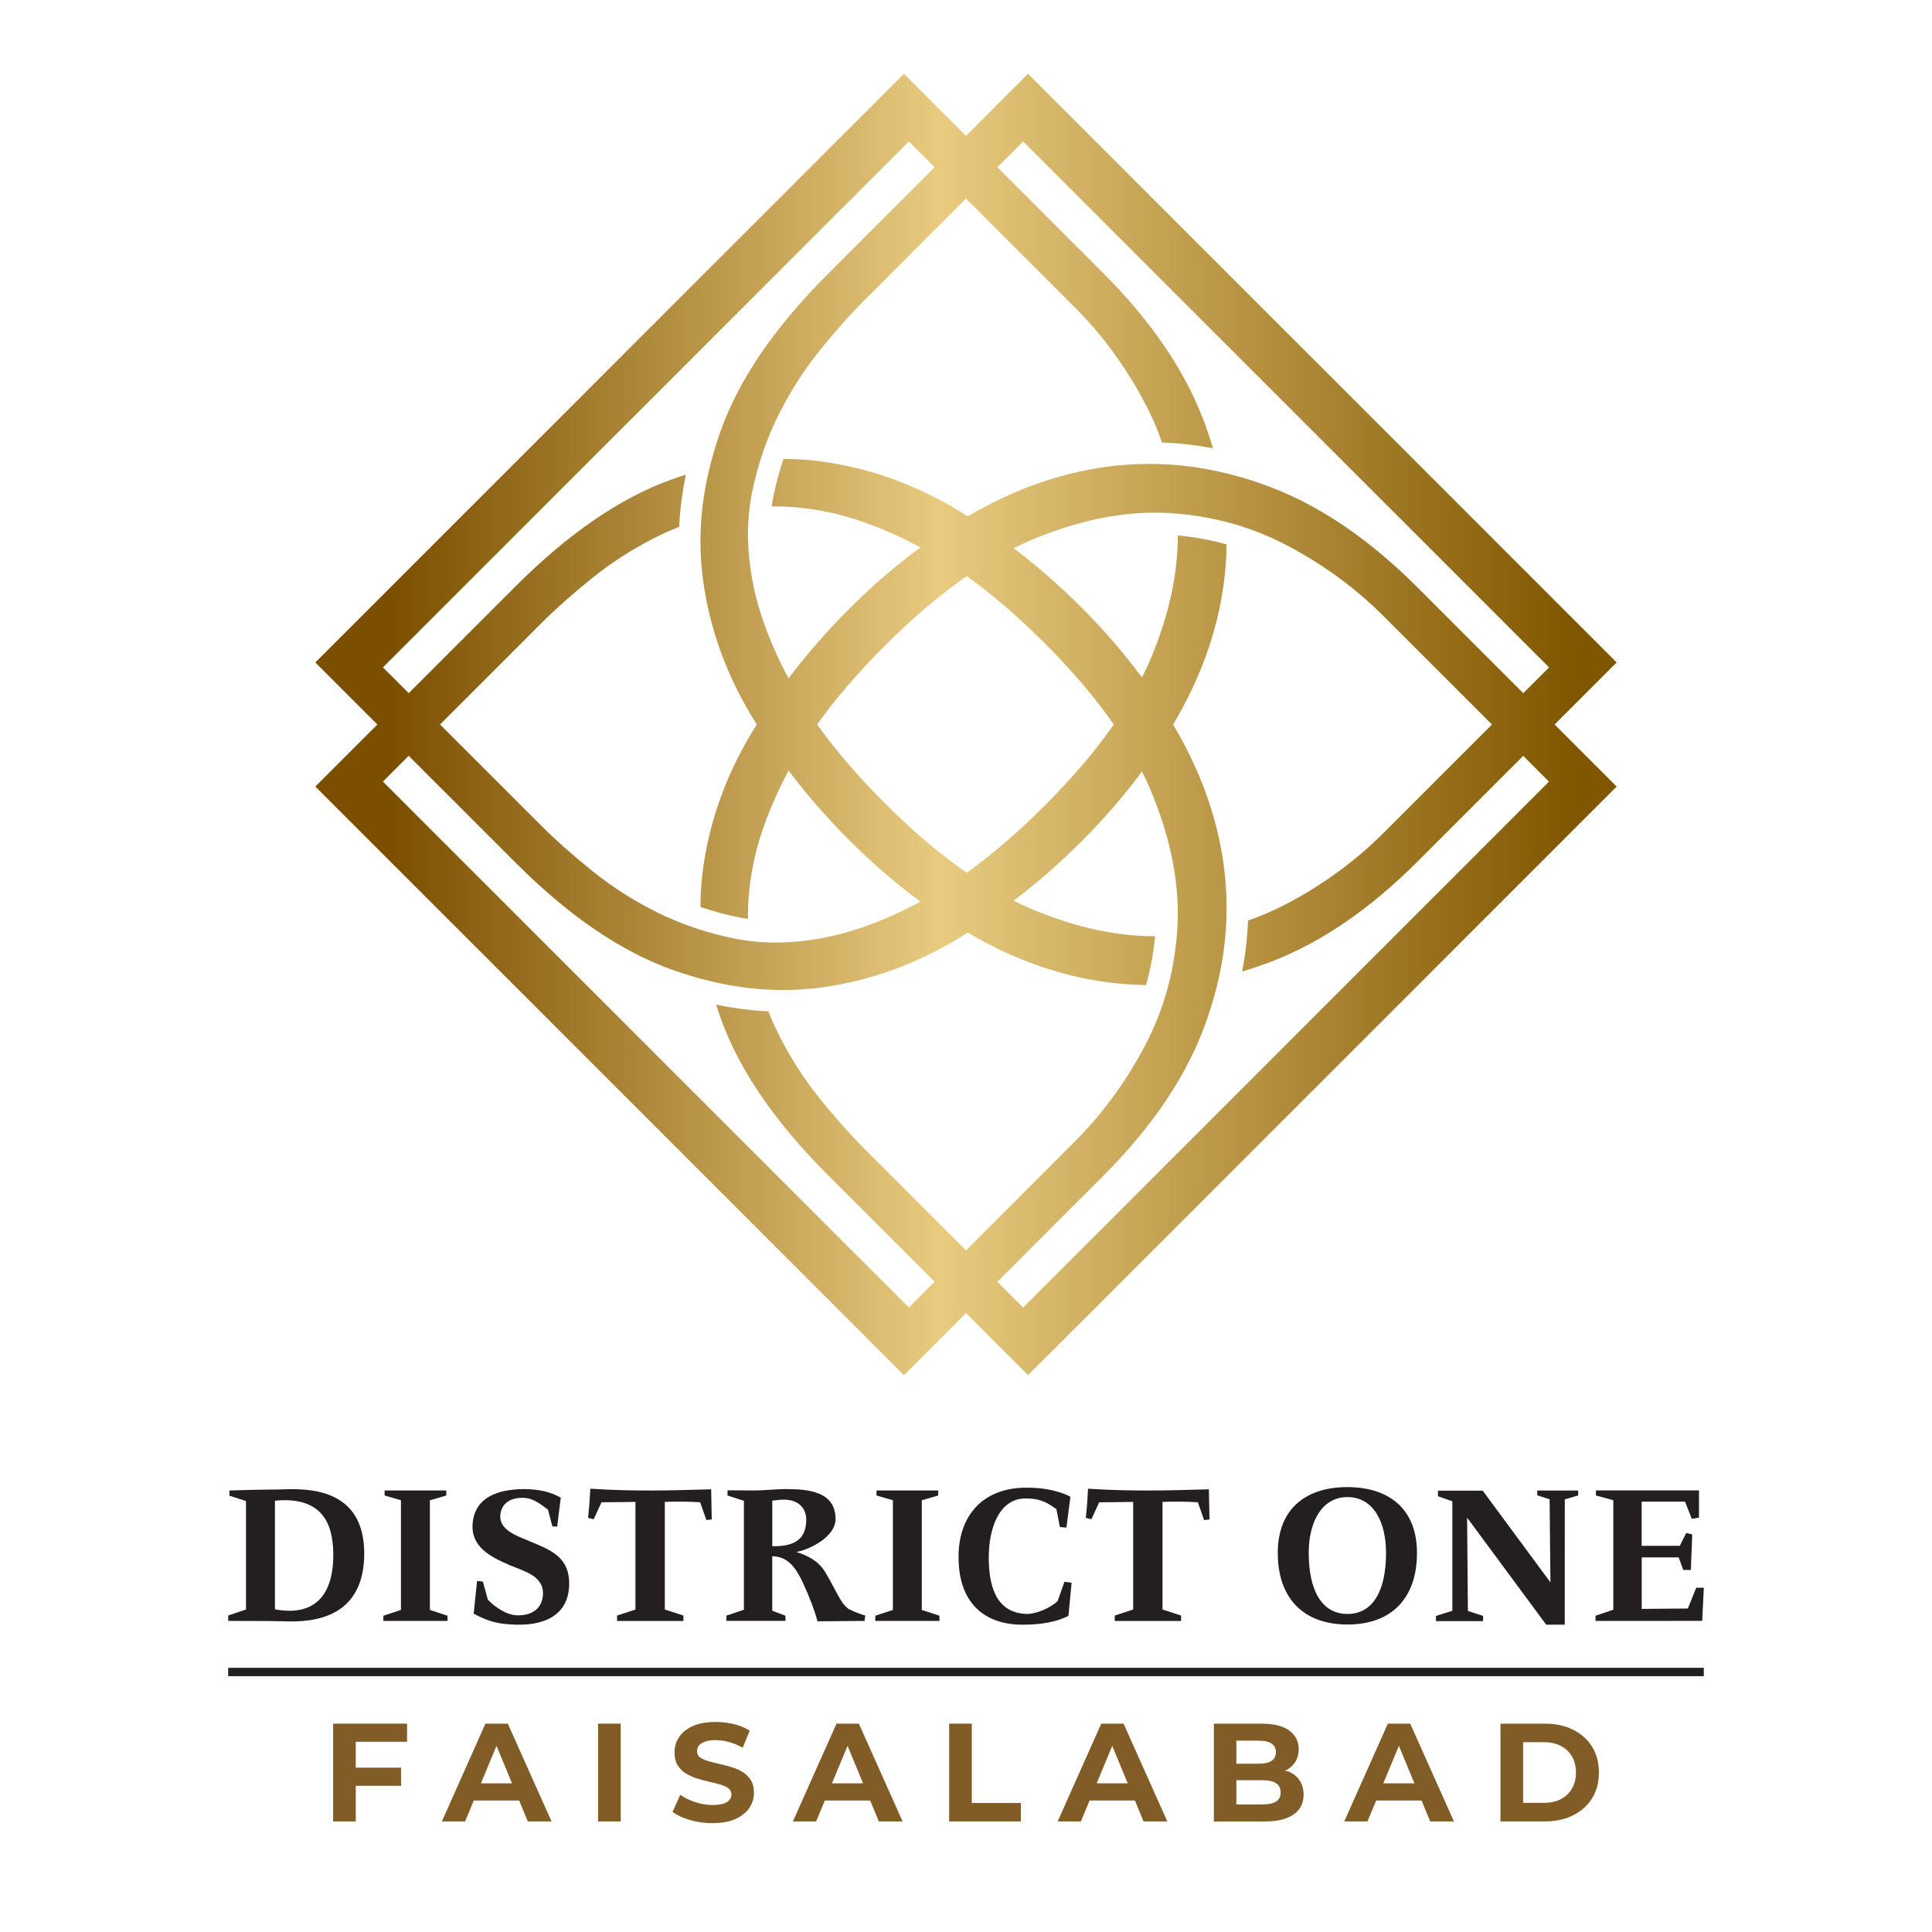 <?xml version="1.0" encoding="utf-8"?>
<!-- Generator: Adobe Illustrator 26.3.1, SVG Export Plug-In . SVG Version: 6.00 Build 0)  -->
<svg version="1.1" id="Layer_1" xmlns="http://www.w3.org/2000/svg" xmlns:xlink="http://www.w3.org/1999/xlink" x="0px" y="0px"
	 viewBox="0 0 64 64" style="enable-background:new 0 0 64 64;" xml:space="preserve">
<style type="text/css">
	
		.st0{clip-path:url(#SVGID_00000154406899035963045790000016360114040177720488_);fill:url(#SVGID_00000018207763447798692790000013161244952389021610_);}
	.st1{fill:none;stroke:#231F20;stroke-width:0.277;stroke-miterlimit:10;}
	.st2{fill:#231F20;}
	.st3{fill:#825C26;}
</style>
<g>
	<g>
		<defs>
			<path id="SVGID_1_" d="M20.887,34.093l-0.311-0.311l-7.891-7.891l0.854-0.854l3.55,3.55c1.748,1.748,3.472,2.926,5.175,3.536
				c0.152,0.054,0.304,0.105,0.455,0.152c1.099,0.348,2.178,0.522,3.235,0.52c0.425,0,0.847-0.028,1.266-0.085
				c1.602-0.219,3.127-0.77,4.574-1.652c0.088-0.054,0.176-0.109,0.264-0.164c0.153,0.089,0.306,0.176,0.46,0.259
				c1.548,0.838,3.132,1.32,4.752,1.447c0.232,0.018,0.463,0.028,0.695,0.03c0.147-0.521,0.246-1.06,0.298-1.615
				c-1.273,0.001-2.614-0.29-4.024-0.873c-0.219-0.091-0.44-0.193-0.662-0.303c0.783-0.596,1.532-1.25,2.245-1.963
				c0.75-0.75,1.418-1.523,2.007-2.321c0.115,0.229,0.22,0.456,0.314,0.682c0.583,1.41,0.874,2.751,0.873,4.024
				c0,0.157-0.004,0.313-0.013,0.468c-0.053,0.915-0.224,1.785-0.51,2.611c-0.156,0.449-0.345,0.885-0.569,1.308
				c-0.637,1.202-1.411,2.258-2.321,3.168L32,41.422l-3.359-3.359c-0.473-0.473-0.974-1.038-1.502-1.693
				c-0.528-0.655-0.987-1.379-1.379-2.171c-0.112-0.227-0.215-0.46-0.309-0.698c-0.571-0.027-1.147-0.101-1.727-0.221
				c0.048,0.151,0.098,0.303,0.152,0.455c0.61,1.703,1.789,3.427,3.536,5.175l3.55,3.55l-0.854,0.854L20.887,34.093z M29.324,26.621
				c-0.901-0.901-1.653-1.775-2.257-2.622c0.604-0.847,1.356-1.721,2.257-2.622c0.917-0.917,1.818-1.68,2.702-2.293
				c0.839,0.601,1.704,1.346,2.596,2.238c0.908,0.908,1.665,1.8,2.274,2.676c-0.609,0.876-1.367,1.768-2.275,2.676
				c-0.892,0.892-1.757,1.637-2.595,2.238C31.141,28.301,30.241,27.538,29.324,26.621 M35.823,20.122
				c-0.713-0.713-1.462-1.368-2.245-1.963c0.222-0.111,0.442-0.213,0.661-0.303c1.41-0.583,2.751-0.874,4.024-0.873
				c0.157,0,0.313,0.004,0.468,0.013c0.914,0.053,1.785,0.224,2.611,0.51c0.449,0.156,0.885,0.345,1.308,0.569
				c1.202,0.637,2.258,1.411,3.168,2.321L49.423,24l-3.605,3.605c-0.91,0.91-1.966,1.684-3.168,2.321
				c-0.423,0.224-0.859,0.413-1.308,0.569c-0.021,0.561-0.086,1.123-0.192,1.686c0.336-0.099,0.672-0.212,1.008-0.343
				c1.639-0.637,3.241-1.739,4.806-3.304l3.495-3.495l0.854,0.854l-10.219,10.22l-7.202,7.202l-0.854-0.854l3.495-3.495
				c1.566-1.566,2.667-3.167,3.304-4.806c0.131-0.336,0.245-0.672,0.343-1.008c0.313-1.065,0.463-2.127,0.452-3.185
				c-0.003-0.232-0.012-0.463-0.03-0.695c-0.127-1.62-0.61-3.204-1.447-4.752c-0.094-0.174-0.192-0.347-0.294-0.519
				c0.101-0.172,0.199-0.345,0.294-0.519c0.838-1.548,1.32-3.132,1.447-4.752c0.018-0.231,0.028-0.463,0.03-0.695
				c-0.521-0.147-1.06-0.246-1.615-0.298c0.001,1.273-0.29,2.614-0.873,4.024c-0.094,0.226-0.199,0.454-0.314,0.682
				C37.241,21.645,36.573,20.871,35.823,20.122 M12.685,22.108l7.486-7.486l0.392-0.392l0.324-0.323l9.221-9.221l0.854,0.854
				l-3.55,3.55c-1.748,1.748-2.926,3.472-3.536,5.175c-0.054,0.152-0.105,0.304-0.152,0.455c-0.348,1.1-0.522,2.178-0.52,3.235
				c0.001,0.425,0.029,0.848,0.086,1.266c0.219,1.602,0.77,3.127,1.652,4.574c0.042,0.069,0.085,0.137,0.127,0.205
				c-0.043,0.068-0.085,0.136-0.127,0.205c-0.882,1.447-1.433,2.972-1.652,4.574c-0.057,0.419-0.085,0.841-0.086,1.266
				c0.422,0.144,0.861,0.262,1.316,0.351c0.085,0.017,0.172,0.031,0.259,0.044c-0.01-0.583,0.048-1.191,0.177-1.825
				c0.198-0.973,0.588-2.003,1.166-3.088c0.606,0.802,1.273,1.567,2.002,2.296c0.765,0.765,1.556,1.447,2.371,2.045
				c-1.093,0.585-2.129,0.978-3.109,1.177c-0.634,0.129-1.242,0.187-1.825,0.177c-0.405-0.007-0.798-0.048-1.179-0.122
				c-0.662-0.13-1.289-0.315-1.882-0.551c-0.238-0.095-0.472-0.197-0.699-0.31c-0.792-0.392-1.516-0.852-2.171-1.379
				c-0.655-0.528-1.22-1.029-1.693-1.502L14.577,24l3.359-3.359c0.473-0.473,1.038-0.974,1.693-1.502
				c0.655-0.527,1.379-0.987,2.171-1.379c0.227-0.112,0.46-0.215,0.699-0.309c0.027-0.571,0.1-1.147,0.221-1.727
				c-0.151,0.048-0.303,0.098-0.455,0.152c-1.703,0.61-3.427,1.789-5.175,3.536l-3.55,3.55L12.685,22.108z M39.838,13.841
				c-0.637-1.639-1.739-3.241-3.304-4.806L33.039,5.54l0.854-0.854l7.486,7.486l0.715,0.715l9.221,9.221l-0.854,0.854l-3.496-3.495
				c-1.566-1.566-3.167-2.667-4.806-3.304c-0.336-0.131-0.672-0.245-1.008-0.343c-1.065-0.313-2.127-0.463-3.185-0.452
				c-0.232,0.003-0.463,0.012-0.695,0.03c-1.62,0.127-3.204,0.61-4.752,1.447c-0.154,0.083-0.307,0.17-0.46,0.259
				c-0.088-0.055-0.175-0.11-0.264-0.164c-1.447-0.882-2.972-1.433-4.574-1.652c-0.419-0.057-0.841-0.085-1.266-0.085
				c-0.144,0.421-0.262,0.861-0.351,1.316c-0.017,0.085-0.031,0.172-0.044,0.259c0.583-0.01,1.191,0.048,1.825,0.177
				c0.979,0.2,2.016,0.592,3.109,1.177c-0.816,0.598-1.606,1.28-2.371,2.045c-0.729,0.729-1.396,1.494-2.002,2.296
				c-0.579-1.085-0.968-2.115-1.166-3.088c-0.129-0.634-0.187-1.242-0.177-1.825c0.007-0.405,0.048-0.798,0.122-1.179
				c0.13-0.662,0.315-1.289,0.551-1.882c0.095-0.238,0.198-0.472,0.31-0.699c0.392-0.792,0.852-1.516,1.379-2.171
				c0.528-0.655,1.029-1.22,1.502-1.693L32,6.577l3.605,3.605c0.91,0.91,1.684,1.966,2.321,3.168
				c0.224,0.423,0.413,0.859,0.569,1.308c0.561,0.021,1.123,0.085,1.686,0.192C40.082,14.513,39.968,14.177,39.838,13.841 M32,4.502
				l-2.056-2.056L19.685,12.704L18.97,13.42l-8.524,8.524L12.502,24l-2.056,2.056l8.929,8.928l0.311,0.311l10.259,10.259L32,43.498
				l2.056,2.056l9.239-9.239l10.259-10.259L51.498,24l2.056-2.056L43.295,11.685l-9.239-9.239L32,4.502z"/>
		</defs>
		<clipPath id="SVGID_00000041295435466015588690000000554593707322966444_">
			<use xlink:href="#SVGID_1_"  style="overflow:visible;"/>
		</clipPath>
		
			<linearGradient id="SVGID_00000003062725211923565340000002150270630988641200_" gradientUnits="userSpaceOnUse" x1="-279.541" y1="-310.016" x2="-279.471" y2="-310.016" gradientTransform="matrix(631.161 0 0 631.161 176444.969 195693.703)">
			<stop  offset="0" style="stop-color:#7C4F00"/>
			<stop  offset="0.465" style="stop-color:#E8CB7F"/>
			<stop  offset="1" style="stop-color:#815600"/>
		</linearGradient>
		
			<rect x="10.446" y="2.446" style="clip-path:url(#SVGID_00000041295435466015588690000000554593707322966444_);fill:url(#SVGID_00000003062725211923565340000002150270630988641200_);" width="43.108" height="43.108"/>
	</g>
</g>
<line class="st1" x1="7.56" y1="55.387" x2="56.44" y2="55.387"/>
<path class="st2" d="M7.56,53.695v-0.179l0.589-0.199v-3.592L7.6,49.546v-0.172c1.237-0.04,1.654-0.026,1.859-0.04
	c1.138-0.04,2.58,0.192,2.607,2.084c0.02,2.157-1.641,2.335-2.66,2.289C9.154,53.701,8.909,53.695,7.56,53.695z M9.108,53.311
	c1.158,0.218,1.952-0.291,1.932-1.866c-0.013-1.006-0.397-1.879-1.932-1.733V53.311z"/>
<path class="st2" d="M14.824,53.523v0.172H12.7v-0.172l0.582-0.192v-3.632L12.74,49.54v-0.166h2.044v0.166l-0.543,0.159
	c0,3.632,0,0,0,3.632L14.824,53.523z"/>
<path class="st2" d="M15.691,53.456l0.113-1.085l0.192,0.02l0.165,0.602c0.245,0.251,0.622,0.509,0.973,0.516
	c0.457,0.013,0.82-0.199,0.853-0.681c0.033-0.628-0.622-0.774-1.098-0.979c-0.675-0.285-1.303-0.629-1.231-1.396
	c0.079-0.867,0.86-1.118,1.681-1.125c0.503,0,0.887,0.086,1.237,0.284l-0.119,0.959l-0.159-0.007l-0.146-0.556
	c-0.271-0.199-0.516-0.41-0.9-0.39c-0.635,0.027-0.681,0.496-0.681,0.622c0,0.457,0.582,0.648,0.906,0.787
	c0.761,0.318,1.409,0.536,1.376,1.502c-0.033,0.9-0.708,1.317-1.753,1.29C16.538,53.8,16.247,53.747,15.691,53.456z"/>
<path class="st2" d="M23.194,49.765c-0.371-0.027-0.807-0.027-1.171-0.013v3.566l0.615,0.199v0.179h-2.197v-0.179l0.609-0.199
	v-3.566c-0.225,0.007-0.681,0.007-1.125,0.013l-0.258,0.562l-0.185-0.046c0.02-0.232,0.04-0.344,0.073-0.966
	c0.82,0.053,1.429,0.06,2.038,0.06c0.629,0,1.184-0.02,1.965-0.04l0.02,0.999l-0.179,0.02L23.194,49.765z"/>
<path class="st2" d="M26.601,52.438c-0.238-0.516-0.503-0.873-1.019-0.887v1.806l0.437,0.165v0.172h-1.958v-0.172l0.582-0.199
	v-3.606L24.1,49.54v-0.172l0.853,0.006c0.423,0,0.681-0.046,1.092-0.046c0.728,0,1.634,0.079,1.634,0.992
	c0,0.589-0.847,1.006-1.297,1.092c0.371,0.119,0.715,0.284,0.939,0.642c0.165,0.265,0.337,0.615,0.496,0.893
	c0.099,0.172,0.192,0.278,0.291,0.351c0.066,0.026,0.232,0.126,0.556,0.218l-0.026,0.179l-1.555,0.013
	C26.978,53.337,26.833,52.94,26.601,52.438z M25.94,49.679c-0.126,0-0.258,0.02-0.357,0.033v1.508
	c0.582,0.007,1.098-0.119,1.125-0.834C26.727,49.864,26.33,49.665,25.94,49.679z"/>
<path class="st2" d="M31.12,53.523v0.172h-2.124v-0.172l0.582-0.192v-3.632l-0.543-0.159v-0.166h2.044v0.166l-0.543,0.159
	c0,3.632,0,0,0,3.632L31.12,53.523z"/>
<path class="st2" d="M34.997,49.996c-0.258-0.185-0.496-0.364-1.045-0.357c-0.867,0.013-1.198,1.012-1.198,1.952
	c0,0.84,0.185,1.846,1.257,1.872c0.298,0.007,0.754-0.179,1.025-0.423l0.225-0.642l0.238,0.033l-0.106,1.098
	c-0.371,0.185-0.84,0.291-1.522,0.291c-1.224,0-2.15-0.681-2.117-2.329c0.026-1.257,0.774-2.21,2.249-2.21
	c0.516,0,0.834,0.073,1.092,0.152c0.212,0.066,0.284,0.106,0.364,0.152l-0.132,1.019l-0.218-0.02L34.997,49.996z"/>
<path class="st2" d="M39.681,49.765c-0.371-0.027-0.807-0.027-1.171-0.013v3.566l0.615,0.199v0.179h-2.196v-0.179l0.609-0.199
	v-3.566c-0.225,0.007-0.681,0.007-1.125,0.013l-0.258,0.562l-0.185-0.046c0.02-0.232,0.04-0.344,0.073-0.966
	c0.82,0.053,1.429,0.06,2.038,0.06c0.628,0,1.184-0.02,1.965-0.04l0.02,0.999l-0.179,0.02L39.681,49.765z"/>
<path class="st2" d="M44.637,53.814c-1.456,0-2.309-0.867-2.309-2.369s0.973-2.183,2.302-2.183c1.336,0,2.309,0.681,2.309,2.183
	S46.093,53.814,44.637,53.814z M44.637,49.593c-0.853,0-1.284,0.827-1.284,1.846c0,1.211,0.41,2.025,1.284,2.025
	c0.873,0,1.277-0.814,1.277-2.025C45.914,50.42,45.497,49.593,44.637,49.593z"/>
<path class="st2" d="M51.835,53.82H51.22l-2.62-3.546l0.026,3.09l0.503,0.166v0.172h-1.561V53.53l0.543-0.172v-3.626l-0.476-0.166
	v-0.185h1.482l2.243,3.037l-0.027-2.752l-0.41-0.132v-0.159h1.356v0.166l-0.443,0.126L51.835,53.82L51.835,53.82z"/>
<path class="st2" d="M52.854,53.695v-0.172l0.589-0.199v-3.626l-0.576-0.159v-0.166h3.414v0.9l-0.238,0.04l-0.225-0.569h-1.436
	v1.462h1.264l0.212-0.423l0.199,0.046c-0.013,0.324-0.033,0.86-0.046,1.178H55.76l-0.152-0.417h-1.224v1.707l1.528-0.013
	l0.278-0.688h0.251l-0.053,1.098L52.854,53.695L52.854,53.695z"/>
<polygon class="st3" points="13.484,57.699 13.484,57.098 11.035,57.098 11.035,60.338 11.785,60.338 11.785,59.157 13.285,59.157 
	13.285,58.556 11.785,58.556 11.785,57.699 "/>
<path class="st3" d="M17.484,60.338h0.787l-1.449-3.24h-0.741l-1.444,3.24h0.769l0.289-0.694h1.502L17.484,60.338z M15.931,59.074
	l0.516-1.241l0.514,1.241H15.931z"/>
<path class="st3" d="M19.812,60.338v-3.24h0.75v3.24H19.812z"/>
<path class="st3" d="M23.6,60.394c-0.259,0-0.508-0.035-0.746-0.104s-0.429-0.159-0.574-0.271l0.255-0.564
	c0.139,0.099,0.303,0.18,0.493,0.242c0.189,0.063,0.382,0.096,0.576,0.096c0.148,0,0.268-0.015,0.359-0.044
	c0.091-0.029,0.158-0.07,0.201-0.123c0.043-0.053,0.065-0.112,0.065-0.181c0-0.086-0.034-0.155-0.102-0.206
	c-0.068-0.051-0.158-0.093-0.269-0.125c-0.111-0.032-0.234-0.063-0.368-0.093s-0.269-0.065-0.403-0.108s-0.257-0.099-0.368-0.167
	c-0.111-0.067-0.201-0.157-0.271-0.269c-0.07-0.111-0.104-0.253-0.104-0.426c0-0.186,0.05-0.354,0.15-0.507
	c0.101-0.152,0.251-0.274,0.454-0.365c0.202-0.092,0.456-0.137,0.761-0.137c0.204,0,0.404,0.023,0.602,0.071
	c0.197,0.048,0.372,0.12,0.523,0.216l-0.231,0.569c-0.151-0.087-0.302-0.15-0.454-0.192s-0.299-0.062-0.444-0.062
	s-0.264,0.017-0.356,0.051c-0.093,0.034-0.159,0.078-0.199,0.132c-0.04,0.055-0.06,0.117-0.06,0.188c0,0.084,0.034,0.15,0.102,0.201
	c0.068,0.052,0.158,0.092,0.269,0.123c0.111,0.031,0.234,0.062,0.368,0.093c0.134,0.03,0.269,0.066,0.403,0.106
	s0.257,0.094,0.368,0.162c0.111,0.067,0.201,0.157,0.271,0.269s0.104,0.251,0.104,0.421c0,0.183-0.051,0.349-0.153,0.5
	c-0.102,0.151-0.254,0.273-0.456,0.366C24.164,60.347,23.908,60.394,23.6,60.394z"/>
<path class="st3" d="M29.113,60.338H29.9l-1.449-3.24H27.71l-1.444,3.24h0.769l0.289-0.694h1.502L29.113,60.338z M27.56,59.074
	l0.516-1.241l0.514,1.241H27.56z"/>
<path class="st3" d="M31.442,60.338v-3.24h0.75v2.629h1.625v0.611H31.442z"/>
<path class="st3" d="M37.882,60.338h0.787l-1.449-3.24h-0.74l-1.444,3.24h0.769l0.289-0.694h1.502L37.882,60.338z M36.329,59.074
	l0.515-1.24l0.514,1.24H36.329z"/>
<path class="st3" d="M43.051,58.977c-0.088-0.129-0.211-0.228-0.368-0.294c-0.034-0.014-0.082-0.01-0.118-0.022
	c0.138-0.067,0.251-0.158,0.331-0.279c0.083-0.125,0.125-0.272,0.125-0.442c0-0.253-0.103-0.456-0.308-0.61
	s-0.512-0.231-0.919-0.231h-1.583v3.24h1.676c0.426,0,0.748-0.078,0.967-0.233c0.22-0.156,0.329-0.373,0.329-0.65
	C43.183,59.266,43.139,59.106,43.051,58.977z M41.701,57.662c0.182,0,0.321,0.031,0.419,0.095s0.146,0.158,0.146,0.285
	c0,0.129-0.048,0.226-0.146,0.289s-0.237,0.095-0.419,0.095h-0.745v-0.764H41.701z M42.272,59.678
	c-0.1,0.063-0.247,0.096-0.441,0.096h-0.875v-0.801h0.875c0.194,0,0.342,0.033,0.441,0.099c0.101,0.066,0.151,0.168,0.151,0.304
	C42.424,59.514,42.373,59.615,42.272,59.678z"/>
<path class="st3" d="M47.377,60.338h0.787l-1.449-3.24h-0.741l-1.444,3.24h0.769l0.289-0.694h1.503L47.377,60.338z M45.824,59.074
	l0.516-1.24l0.514,1.24H45.824z"/>
<path class="st3" d="M49.705,60.338v-3.24h1.473c0.352,0,0.662,0.066,0.931,0.201c0.269,0.134,0.479,0.321,0.63,0.562
	c0.15,0.24,0.227,0.526,0.227,0.856c0,0.327-0.076,0.611-0.227,0.854c-0.151,0.243-0.361,0.431-0.63,0.565
	c-0.269,0.134-0.579,0.201-0.931,0.201H49.705z M50.455,59.722h0.686c0.216,0,0.403-0.04,0.562-0.122s0.282-0.198,0.37-0.35
	s0.132-0.329,0.132-0.532c0-0.207-0.044-0.385-0.132-0.535c-0.088-0.149-0.211-0.266-0.37-0.347
	c-0.159-0.082-0.347-0.123-0.562-0.123h-0.686V59.722z"/>
</svg>
